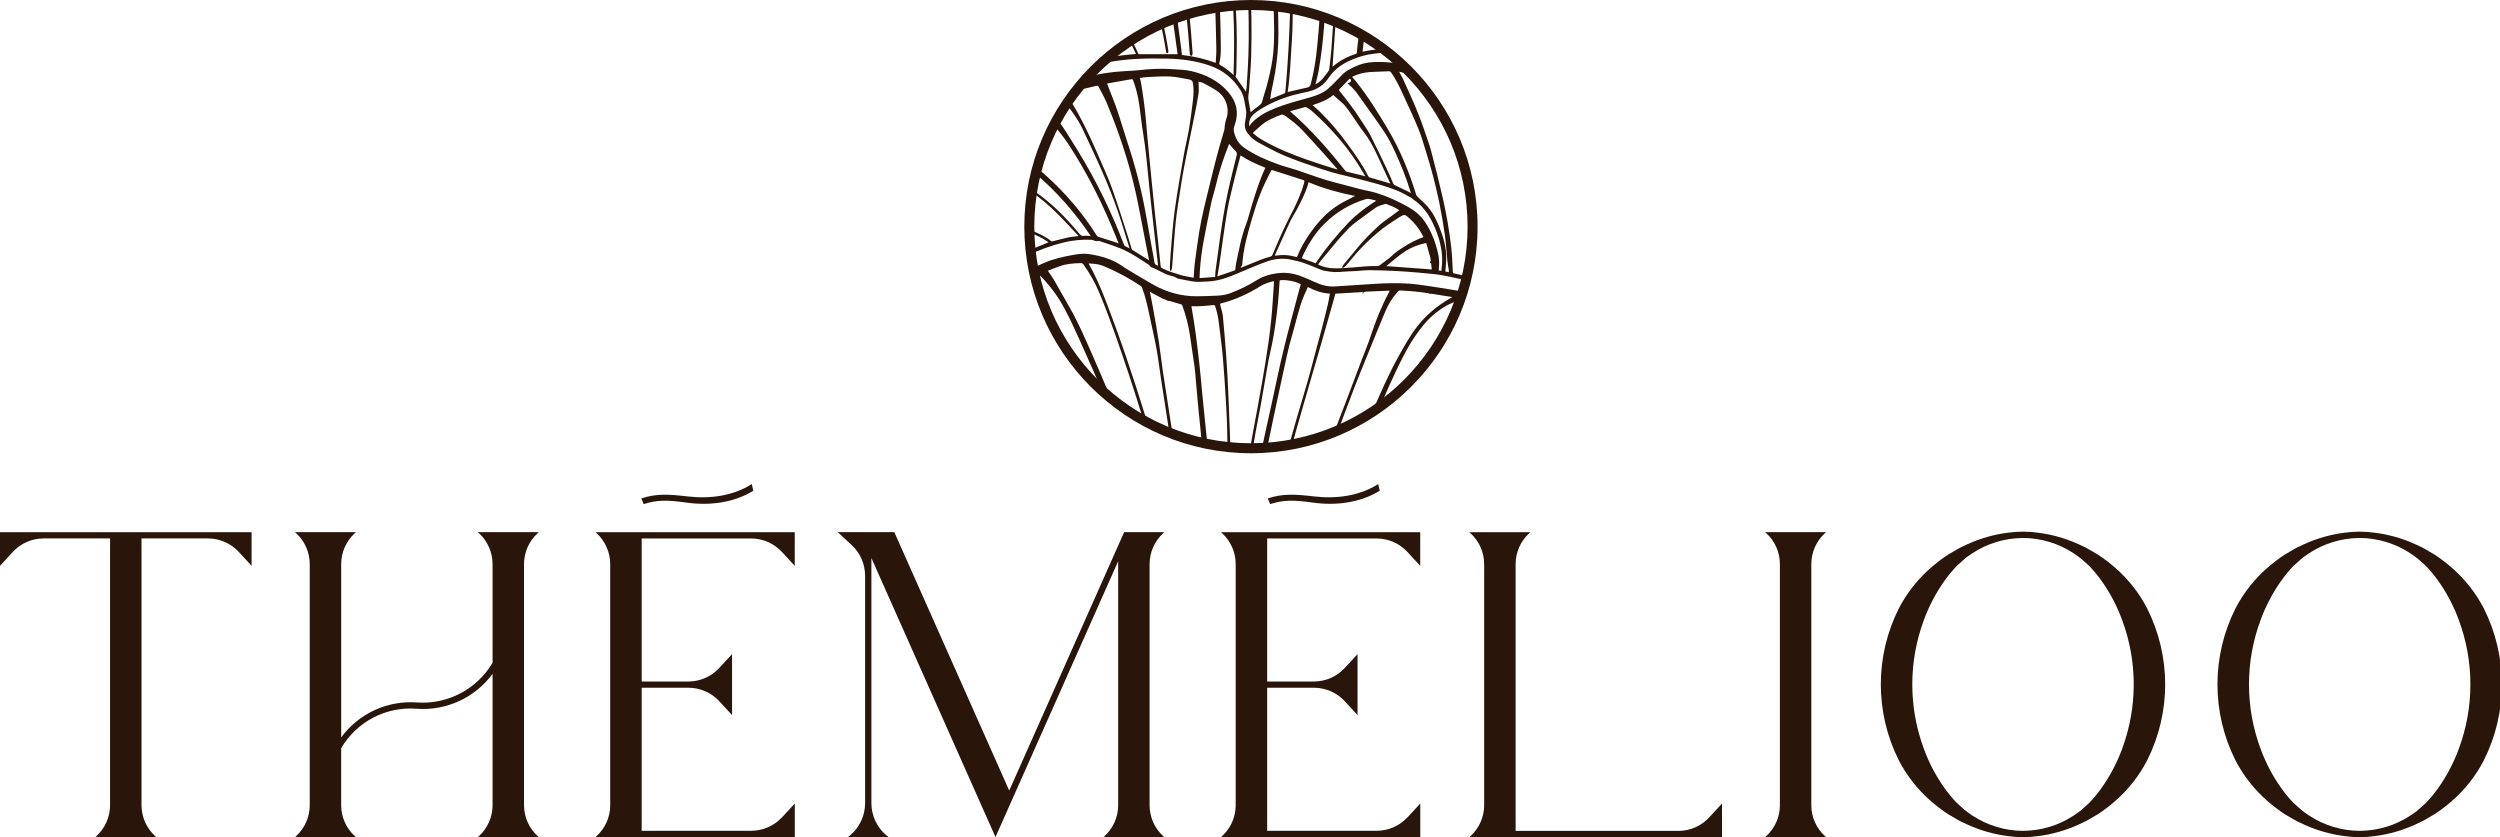 <svg viewBox="0 0 865.85 289.95" xmlns:xlink="http://www.w3.org/1999/xlink" xmlns="http://www.w3.org/2000/svg" data-name="Calque 1" id="Calque_1">
  <defs>
    <style>
      .cls-1 {
        fill: none;
      }

      .cls-2 {
        fill: #2a150b;
      }

      .cls-3 {
        clip-path: url(#clippath);
      }
    </style>
    <clipPath id="clippath">
      <circle r="76.76" cy="78.49" cx="433.25" class="cls-1"></circle>
    </clipPath>
  </defs>
  <g class="cls-3">
    <g>
      <path d="M367.86,34.34c.03-.11.05-.24.1-.33,1.28-2.15,2.57-4.3,3.85-6.45-.09.38.17.23.32.19,1.03-.27,2.05-.54,3.08-.82,4.67-1.25,9.41-2.04,14.25-2.29,1.65-.09,3.3-.14,4.94-.33,3.79-.44,7.59-.64,11.41-.37,2.28.16,4.58.18,6.83.7,5.02,1.18,9.46,3.37,12.84,7.36,2.73,3.22,3.64,6.87,2.26,10.98-.24.71-.55,1.51-.44,2.2.41,2.45,1.51,4.54,3.64,6.01,3.72,2.58,7.84,4.34,12.07,5.84,2.14.76,4.37,1.28,6.52,2.01,4.48,1.52,8.91,3.22,13.52,4.34,2.68.66,5.34,1.44,8.01,2.12,1.89.48,3.84.77,5.7,1.35,3.9,1.21,7.6,2.93,11.16,4.95,2.23,1.27,4.1,2.88,5.55,4.99,1.6,2.33,2.78,4.86,3.64,7.53.85,2.65,1.57,5.34,1.25,8.18-.04.38-.05.76-.08,1.16.34.05.63.09.95.13.02-.37.03-.68.07-1,.3-2.34.21-4.68-.21-7-.57-3.16-1.67-6.14-3.09-9.01-1.35-2.71-3.13-5.08-5.5-6.98-.12-.09-.26-.16-.38-.24-.26-.19-.53-.37-.78-.58-.14-.11-.23-.3-.39-.38-1.64-.86-3.23-1.84-4.94-2.53-4.35-1.77-8.9-2.91-13.44-4.07-4.19-1.08-8.43-1.95-12.55-3.34-5.43-1.84-10.9-3.55-16.06-6.08-2.09-1.02-4.13-2.13-6.18-3.24-1.33-.72-2.45-1.72-3.43-2.88-1.01-1.18-1.39-2.5-1.16-4.04.21-1.41.62-2.81.35-4.26-.15-.81-.28-1.63-.42-2.44-.25-1.47-.57-2.92-1.34-4.21-2.54-4.24-6.16-7.19-10.83-8.8-4.7-1.62-9.57-2.28-14.51-2.4-3.67-.09-7.36-.08-11.03.11-2.97.15-5.95.52-8.88,1-3.32.55-6.6,1.35-9.9,2.04.59-.8,1.18-1.59,1.78-2.39-.03.09-.06.18-.1.3,1.37-.31,2.72-.61,4.16-.94-.68-.65-1.31-1.25-1.93-1.84-.16.12-.26.2-.37.28.32-.39.63-.78.95-1.17.1.13.18.28.29.39.57.57,1.18,1.11,1.72,1.71.31.35.61.4,1.05.33,2.23-.35,4.46-.69,6.69-.98,1.5-.19,3.01-.3,4.57-.45-.29-.61-.57-1.2-.85-1.79-1.25-2.64-2.6-5.22-4.41-7.53-.12-.15-.33-.23-.49-.34.28-.24.56-.48.84-.72.09.17.17.36.28.52,2.32,3,3.92,6.39,5.51,9.93h13.51c0-.08,0-.22-.03-.35-.57-4.09-1.11-8.18-1.71-12.26-.39-2.67-.87-5.32-1.31-7.98-.04-.23-.11-.36-.36-.2.6-.3,1.19-.59,1.79-.89-.01.16-.06.33-.03.48,1.29,6.28,2.04,12.63,2.88,18.98.11.83.19,1.66.29,2.49,4.03.44,7.92,1.32,11.69,2.74.08-1.62.25-3.22.22-4.81-.09-5.02-.24-10.04-.4-15.06-.05-1.39-.24-2.78-.36-4.17-.14-1.61-.27-3.22-.43-4.83,0-.08-.15-.14-.23-.22.55-.12,1.11-.24,1.66-.36-.02.12-.08.24-.06.35.04.23.15.45.17.68.3,2.98.73,5.96.87,8.95.22,4.63.28,9.27.33,13.91.02,1.95-.04,3.91-.56,5.82-.03.12.12.37.26.44,1.4.74,2.65,1.68,3.82,2.73.27.24.54.48.88.77.38-11.49.37-22.87-1.25-34.27-.41.07-.83.14-1.26.21.25-.07.49-.17.74-.2.68-.08,1.37-.13,2.05-.19-.19.05-.38.1-.6.16,0,.14.01.27.03.4.36,3.54.8,7.07,1.05,10.62.53,7.44.39,14.9.2,22.36-.01.52-.17,1.04-.25,1.51,1.19,1.71,2.4,3.45,3.61,5.18.19-1.01.26-1.96.31-2.92.19-3.27.44-6.53.53-9.8.22-7.62.15-15.25-.3-22.86-.09-1.46-.25-2.92-.41-4.38-.02-.16-.22-.44-.33-.44-.87.02-1.74.1-2.61.16.17-.06.34-.16.51-.16,2.64-.01,5.28,0,7.92,0,.19,0,.38.1.58.15-.74-.05-1.48-.13-2.21-.15-.99-.03-1.98,0-2.99,0,.11.88.27,1.69.31,2.52.22,4.02.5,8.05.57,12.08.08,4.59.06,9.18-.09,13.76-.12,3.86-.5,7.7-.74,11.56-.07,1.17-.42,2.32-.17,3.51.29,1.37.49,2.76.71,4.09.91-.72,1.84-1.5,2.82-2.21.57-.41,1.04-.77,1.22-1.56.39-1.7,1.01-3.35,1.47-5.04.86-3.14,1.6-6.3,2.08-9.53.51-3.4.56-6.82.57-10.24,0-3.32-.14-6.64-.28-9.96-.07-1.72-.26-3.43-.37-5.14-.05-.87-.05-1.75-.03-2.62,0-.25.13-.5.21-.79-.21-.02-.36-.02-.51-.05-.49-.09-.98-.18-1.46-.27.8.09,1.6.18,2.39.28.18.02.34.11.51.16-.36-.07-.19.11-.13.26.15.44.36.89.41,1.34.2,1.86.42,3.72.49,5.59.14,4.11.23,8.22.25,12.34.02,4.58-.41,9.13-1.13,13.64-.37,2.29-.92,4.56-1.36,6.84-.15.78-.22,1.57-.33,2.42,1.73-.69,3.34-1.33,4.94-2,.14-.06.27-.33.28-.51.28-3.29.57-6.58.78-9.88.26-4.05.5-8.11.65-12.17.2-5.48.42-10.95.18-16.44-.01-.31-.03-.59-.33-.77.48.14.96.28,1.44.42-.36-.07-.28.18-.27.37.07,1.06.21,2.12.21,3.18-.02,3.69-.07,7.39-.14,11.08-.04,1.94-.11,3.88-.22,5.81-.2,3.55-.42,7.1-.67,10.65-.13,1.83-.31,3.66-.5,5.49-.08.78-.22,1.55-.33,2.31,2.26-.52,4.47-1.06,6.69-1.53.75-.16,1.11-.46,1.32-1.26,1.12-4.28,1.81-8.63,2.22-13.03.15-1.54.3-3.08.43-4.63.17-2.03.33-4.06.48-6.09.11-1.48.18-2.96.28-4.44.1-1.46.22-2.92.31-4.38.01-.18-.15-.36-.23-.54.61.25,1.22.49,1.83.74-.07.17-.19.33-.19.5-.03,1.48,0,2.97-.06,4.45-.11,2.34-.24,4.68-.43,7.01-.22,2.73-.46,5.47-.79,8.19-.32,2.64-.73,5.27-1.18,7.89-.26,1.5-.69,2.97-1.05,4.43.79-.29,2-1.28,2.82-2.32.56-.72,1.11-1.44,1.64-2.18.15-.21.29-.47.32-.72.27-2.4.56-4.79.75-7.19.23-2.82.38-5.65.56-8.48.2-3.25.39-6.5.57-9.75,0-.17-.11-.35-.18-.53.56.29,1.12.59,1.68.88-.17-.08-.35-.17-.54-.26-.57,8.2-1.14,16.35-1.71,24.46.46-.36.97-.78,1.51-1.17,1.97-1.42,4.13-2.48,6.44-3.22.3-.1.5-.22.5-.58,0-.44.06-.87.1-1.31.23-2.52.6-5.01,1.26-7.46.46-1.7.78-3.44,1.16-5.17.4.28.8.56,1.19.84-.07.16-.18.31-.2.47-.21,1.36-.44,2.73-.61,4.1-.33,2.77-.63,5.54-.94,8.32,3.16-.67,6.25-1.15,9.43-.91.23-1.12.39-2.22.7-3.29.27-.93.1-1.63-.7-2.16.21.16.44.3.62.48.61.6,1.21,1.2,1.81,1.81.12.13.2.3.3.45-.29-.29-.58-.59-.9-.91-.3,1.27-.59,2.48-.88,3.69,1.01.21,2.06.42,2.99.6.04-.26.06-.53.13-.79.08-.3.21-.58.32-.87.26.3.53.6.79.9-.26.3-.53.6-.79.9.57.19,1.19.41,1.81.6.06.02.16-.06.23-.09.72.89,1.44,1.78,2.16,2.68-.43-.25-.83-.56-1.28-.74-.78-.32-1.58-.6-2.38-.85-2.79-.89-5.64-1.33-8.58-1.02-1.32.14-2.65.28-3.96.54-1.28.26-2.55.63-3.78,1.06-3.92,1.39-7.42,3.39-9.8,6.96-1.71,2.57-4.13,4.11-7.12,4.79-1.77.41-3.57.74-5.31,1.24-4.39,1.27-8.58,3.03-12.37,5.64-.55.38-1.06.83-1.53,1.31-1,1.02-1.32,2.28-1.18,3.77.16-.18.26-.29.34-.41.67-1.02,1.59-1.77,2.55-2.5,2.63-2.01,5.66-3.21,8.73-4.28,3.2-1.11,6.49-1.92,9.74-2.87,2.12-.62,4.16-1.41,5.88-2.84.95-.8,1.82-1.71,2.7-2.59.87-.87,1.69-1.79,2.58-2.64,1.19-1.13,2.66-1.81,4.13-2.51,2.01-.96,4.13-1.46,6.33-1.56,4.15-.2,8.25.25,12.28,1.27,1.27.32,2.51.77,3.77,1.15.13.04.37.3.35-.12,1.09,1.63,2.17,3.26,3.26,4.89-.13-.1-.26-.22-.4-.3-2.11-1.1-4.24-2.17-6.56-2.74-1.2-.3-2.43-.52-3.75-.8.52.98,1.01,1.8,1.41,2.67,2.58,5.64,5.2,11.26,7.16,17.16.83,2.5,1.81,4.97,2.49,7.52,1.42,5.34,2.75,10.71,3.99,16.09,1.33,5.75,2.32,11.57,3,17.43.33,2.81.39,5.65.54,8.48.02.34.15.43.43.49,1.56.34,3.13.69,4.69,1.03.75.16,1.5.31,2.15.45,0-1.17.01-2.28,0-3.39-.07-5.59-.61-11.15-1.27-16.69-.54-4.55-1.14-9.1-1.76-13.65-.54-3.94-1.06-7.91-2.23-11.72-1.07-3.47-2.44-6.86-3.68-10.28-.06-.17-.1-.35-.15-.53.17.34.36.67.52,1.02,2.77,6.19,4.89,12.6,6.45,19.2.03.13.06.26.09.39-.14-.38-.29-.76-.48-1.27.43,3.11.85,6.09,1.24,9.07.39,2.99.78,5.98,1.11,8.98.33,2.97.6,5.95.9,9.01,0-.42,0-.75,0-1.09,0-.86,0-1.72,0-2.58.03.23.08.46.08.69.1,4.8-.05,9.59-.57,14.36-.03.3-.11.59-.17.88.14-.86.14-.89-.49-1.01-4.61-.9-9.13-2.22-13.82-2.68-1.73-.17-3.45-.35-5.18-.49-2.47-.2-4.94-.41-7.41-.53-3.05-.15-6.1-.26-9.15-.29-1.61-.01-3.23.2-4.84.3-.96.06-1.92.07-2.88.13-2.07.14-4.13.4-6.2.07-1.04-.17-2.13-.28-3.1-.67-2.75-1.11-5.43-2.38-8.35-3.02-1.2-.26-2.39-.61-3.61-.72-2.26-.21-4.5.11-6.62.87-2.72.97-5.39,2.1-8.06,3.23-4.04,1.7-8.01,3.58-12.51,3.72-1.45.05-2.91.23-4.34.09-1.8-.18-3.58-.62-5.36-.96-.39-.08-.85-.13-1.14-.37-.64-.52-1.42-.57-2.15-.8-.58-.18-1.17-.33-1.72-.59-1.25-.59-2.46-1.27-3.7-1.86-.68-.32-1.51-.37-1.86-1.19-3.26-2.08-6.42-4.34-10.03-5.79-2.39-.96-4.85-1.73-7.29-2.56-.21-.07-.47.06-.71.05-.29,0-.58-.04-.85-.11-.35-.09-.68-.31-1.03-.33-3.37-.19-6.68.15-9.97.97-4.15,1.04-8.14,2.48-11.99,4.36-.75.37-1.07.76-.9,1.61.13.69.09,1.41.13,2.11-.06-.21-.16-.41-.16-.62-.04-2.64-.09-5.29-.1-7.93,0-1.14.11-2.28.17-3.42,0,2.36,0,4.73,0,7,2.56-1.04,5.18-2.12,7.83-3.2-.14-.11-.29-.23-.45-.35-2.16-1.57-4.7-2.4-7.04-3.62-.07-.03-.23.12-.35.19.04-.59.08-1.18.13-1.77-.1.44.08.66.5.82.75.29,1.48.65,2.22.98,2.08.93,4.18,1.82,5.92,3.33.1.08.31.09.45.05.66-.15,1.31-.32,1.96-.49,1.99-.5,3.97-1.06,6.03-1.2.32-.02.64-.09,1.07-.15-5.26-5.57-10.22-11.27-16.62-15.41-.11.27-.21.52-.32.78.13-.65.25-1.31.38-1.96.03-.14.09-.28.14-.42-.16.48-.05.83.44,1.06.33.16.62.41.92.62,5.83,4.01,10.71,9.02,15.22,14.43.51.61.96,1.05,1.84.84.43-.1.9,0,1.36.02.24,0,.49.02.83.04-5.51-8.27-11.97-15.54-19.51-21.93-.1.3-.18.52-.25.74.25-1.03.5-2.06.76-3.09-.11.3.07.46.28.63.94.77,1.89,1.52,2.8,2.33,6.99,6.23,13.05,13.25,18.03,21.2.1.17.3.32.48.38,1.98.65,3.97,1.27,5.96,1.91.34.11.68.25,1.03.38.01-.1.03-.14.02-.16-.21-.53-.43-1.06-.64-1.59-4.56-11.43-10-22.4-16.74-32.7-1.71-2.61-3.8-4.98-5.72-7.46-.07-.09-.22-.11-.34-.16.4-.83.8-1.67,1.2-2.5.2.3.4.62.62.91,2.82,3.8,5.26,7.83,7.73,11.85,6.32,10.28,11.54,21.1,15.85,32.36.06.14.16.31.29.38.49.26.99.49,1.57.77-.08-.29-.13-.52-.2-.74-.49-1.58-1.02-3.14-1.48-4.73-1.35-4.65-2.94-9.22-4.7-13.73-2.5-6.43-5.42-12.67-8.35-18.91-.99-2.1-1.92-4.26-3.14-6.22-1.58-2.52-3.42-4.88-5.17-7.3-.04-.06-.21-.03-.32-.05ZM394.77,27.03c.12.43.25.79.32,1.16.78,4.47,1.42,8.96,1.79,13.48.31,3.82.69,7.62,1.05,11.44.31,3.31.63,6.61.96,9.92.38,3.81.76,7.62,1.17,11.42.31,2.93.66,5.86.98,8.8.32,2.95.62,5.9.93,8.86.03.28.07.52.39.7,2.05,1.14,4.31,1.72,6.51,2.44.85.28,1.74.41,2.62.59.62.13,1.25.23,1.9.36.02-.21.04-.35.05-.48.11-1.43.15-2.87.33-4.29.48-3.68.95-7.36,1.55-11.02.88-5.43,2.25-10.75,3.55-16.1,1.47-6.04,2.97-12.08,4.79-18.03.2-.64.44-1.3.47-1.96.06-1.11.26-2.17.62-3.21.48-1.42.58-2.87.26-4.34-.48-2.23-1.69-4.02-3.55-5.29-1.46-.99-3.03-1.81-4.59-2.65-.52-.28-1.13-.37-1.75-.56,0,.18,0,.28,0,.38,0,1.26.16,2.55-.02,3.78-.39,2.62-.93,5.21-1.44,7.8-1.61,8.19-3.49,16.32-4.73,24.58-.59,3.95-1.29,7.89-1.7,11.86-.54,5.2-.84,10.42-1.26,15.63-.03.43-.14.87-.24,1.29-.03.12-.18.21-.27.31-.07-.12-.19-.23-.21-.36-.05-.35-.09-.71-.07-1.06.07-1.47.11-2.93.24-4.39.43-4.99.72-10,1.4-14.96.88-6.46,2.05-12.89,3.16-19.32.54-3.12,1.33-6.2,1.86-9.33.52-3.07.89-6.17,1.27-9.27.26-2.14.4-4.3.05-6.46q-.16-.99-1.17-1.19c-.23-.05-.46-.11-.69-.15-1.99-.32-3.98-.82-5.98-.91-2.57-.12-5.15.07-7.73.17-.92.04-1.83.21-2.8.33ZM369.16,32.29c.11.18.16.28.22.38,1.35,2.23,2.79,4.42,4.05,6.71,2.77,5.06,5.15,10.31,7.43,15.61,1.48,3.45,3.08,6.86,4.34,10.4,1.99,5.61,3.75,11.29,5.58,16.95.42,1.3.77,2.62,1.17,3.92.04.14.18.27.31.35,1.73,1.08,3.46,2.16,5.19,3.23.15.09.3.17.51.29-.03-.18-.04-.26-.06-.34-.56-2.86-1.12-5.72-1.68-8.57-.99-5.04-1.88-10.1-3.01-15.11-2.38-10.49-5.82-20.65-9.95-30.57-.79-1.89-1.85-3.66-2.78-5.49-.18-.34-.42-.4-.79-.31-1.72.42-3.45.81-5.17,1.22-1.77.42-3.53.86-5.36,1.31ZM468.28,26.59c.48.57.86,1.01,1.23,1.47,4.19,5.2,7.71,10.86,11.11,16.59,4.24,7.15,7.41,14.78,9.83,22.73.09.28.29.56.5.77,1.08,1.06,2.26,2.04,3.27,3.16,1.96,2.19,3.26,4.78,4.34,7.49,1.34,3.37,2.34,6.83,2.33,10.5,0,1.56-.2,3.11-.31,4.73.31.06.75.15,1.24.25-.02-.34-.02-.64-.07-.93-.15-.96-.36-1.92-.46-2.89-.3-2.98-.44-5.99-.86-8.95-.53-3.8-1.18-7.59-1.95-11.35-1.21-5.88-2.72-11.68-4.53-17.4-.86-2.71-1.61-5.47-2.68-8.09-1.7-4.13-3.61-8.17-5.47-12.23-1.16-2.53-2.38-5.03-3.99-7.32-.22-.31-.46-.45-.83-.44-1.95.08-3.91.12-5.86.23-1.67.1-3.32.32-4.91.88-.63.22-1.23.52-1.93.82ZM493,82.11c-.14-.28-.24-.49-.35-.7-1.16-2.16-2.61-4.08-4.44-5.73-1.69-1.52-1.78-1.58-3.73-.34-2.58,1.65-5.15,3.34-7.49,5.34-2.6,2.21-5.06,4.56-7.3,7.13-1.21,1.38-2.36,2.82-3.56,4.21-.24.28-.55.49-.85.7-.09.06-.29.07-.35,0-.07-.06-.09-.26-.04-.36.18-.32.36-.65.6-.93,1.49-1.81,3.04-3.57,4.5-5.41,2.23-2.79,4.77-5.28,7.38-7.7,1.45-1.35,3.14-2.44,4.73-3.63.83-.62,1.66-1.23,2.52-1.87-1.42-1.03-2.98-1.58-4.51-2.18-.07-.03-.17-.04-.25-.02-1.22.38-2.49.62-3.55,1.4-2.11,1.55-4.22,3.09-6.33,4.63-1.3.95-2.51,1.99-3.58,3.19-1.02,1.14-2.11,2.24-3.1,3.41-1.98,2.34-3.93,4.71-5.88,7.08-.33.4-.61.84-.91,1.27,1.86.96,3.83,1.32,5.84,1.34,2,.02,4-.17,6-.3,2.91-.2,5.8-.6,8.73-.49.24,0,.54-.09.73-.24,1.49-1.18,3.11-2.2,4.5-3.54,1.1-1.05,2.4-1.9,3.68-2.74,2.19-1.43,4.52-2.6,7.04-3.54ZM429.72,92.71c.1-.02.15-.02.2-.03,2.25-.91,4.48-1.85,6.74-2.73,1.03-.4,2.1-.73,3.17-1.02.47-.13.74-.32.93-.78,1.9-4.52,3.83-9.04,6.11-13.39,1.89-3.6,3.62-7.27,4.73-11.2.28-.99.3-1.03-.67-1.35-3.41-1.11-6.84-2.18-10.25-3.28-.31-.1-.39.05-.49.26-.67,1.36-1.37,2.71-2.02,4.08-2.49,5.28-4.15,10.85-5.69,16.46-.97,3.55-1.84,7.12-2.15,10.8-.06.68,0,1.4-.56,1.93-.04.03-.02.13-.03.25ZM421.62,95.7s.04.02.1,0c1.97-.68,3.95-1.35,5.92-2.05.1-.04.19-.24.21-.37.09-.63.09-1.28.23-1.9.99-4.59,1.76-9.23,3.47-13.65.81-2.1,1.29-4.33,1.96-6.48,1.35-4.33,2.64-8.68,4.58-12.8.05-.1.08-.22.14-.36-2.98-1.17-5.86-2.5-8.57-4.26-.08.27-.15.49-.2.72-.64,2.46-1.32,4.91-1.91,7.38-.88,3.7-1.88,7.4-2.51,11.14-1.05,6.25-1.85,12.54-2.77,18.81-.18,1.26-.42,2.52-.63,3.82ZM383.42,28.93c.09.23.14.37.19.51,1.11,2.89,2.31,5.76,3.31,8.69,1.26,3.66,2.31,7.4,3.53,11.07,2.71,8.18,4.89,16.5,6.41,24.99.7,3.93,1.4,7.86,2.1,11.78.27,1.49.58,2.97.8,4.47.15,1.02.24,1.23,1.31,1.59,0-.18,0-.34-.03-.5-.48-4.14-.97-8.27-1.43-12.41-.57-5.14-1.15-10.29-1.67-15.44-.59-5.84-1.05-11.68-2.02-17.48-.54-3.26-.87-6.55-1.33-9.82-.4-2.9-1.09-5.73-2.11-8.47-.15-.39-.29-.57-.75-.45-.67.16-1.36.23-2.04.35-2.07.37-4.14.74-6.29,1.13ZM453.21,63.11c-.13.45-.23.82-.34,1.19-.85,2.79-2.23,5.35-3.54,7.92-.76,1.48-1.73,2.86-2.44,4.37-1.81,3.86-3.52,7.77-5.27,11.66-.04.08-.05.17-.08.3.77-.07,1.48-.16,2.2-.21,1.7-.11,3.36.17,4.99.62.35.1.51.03.64-.31,1.36-3.46,3.34-6.57,5.57-9.53,2.69-3.58,5.87-6.64,9.8-8.85,1.12-.63,2.26-1.2,3.4-1.79.39-.21.79-.41,1.18-.62-5.52-1.07-10.88-2.56-16.11-4.75ZM454.58,36.4c.88.79,1.78,1.53,2.6,2.35,3.47,3.44,6.64,7.13,9.5,11.09,2.61,3.62,5.26,7.22,7.23,11.27.09.18.33.32.54.38,1.78.53,3.56,1.03,5.34,1.55.56.16,1.11.35,1.68.53,0-.09.01-.13,0-.15-1.5-3.24-3.01-6.48-4.51-9.72-1.31-2.82-2.75-5.54-4.69-8-1.22-1.54-2.26-3.23-3.39-4.85-1.38-1.97-2.6-4.06-4.5-5.63-.88-.73-1.71-1.52-2.6-2.31-2,1.66-4.55,2.68-7.2,3.49ZM425.72,49.84c-.06.13-.14.29-.21.46-1.85,4.64-3.38,9.38-4.5,14.25-.43,1.87-1.08,3.69-1.48,5.56-.89,4.18-1.71,8.38-2.52,12.57-.37,1.95-.69,3.91-.95,5.88-.22,1.65-.34,3.32-.48,4.98-.07.88-.09,1.77-.14,2.77,1.87-.13,3.67-.26,5.41-.39.05-.83.05-1.52.14-2.2.36-2.74.76-5.48,1.13-8.22.88-6.58,1.85-13.15,3.28-19.64.89-4.03,1.91-8.03,2.9-12.04.17-.68.08-1.11-.46-1.6-.78-.7-1.41-1.57-2.12-2.37ZM463.25,58.71c-.08-.14-.11-.19-.15-.24-1.35-1.55-2.69-3.11-4.07-4.64-2.59-2.88-5.18-5.76-7.82-8.6-1.86-1.99-4.03-3.63-6.24-5.21-.31-.22-.84-.42-1.15-.31-2.37.88-4.73,1.82-6.72,3.44-1.09.89-2.1,1.88-3.22,2.9.7.56,1.27,1.08,1.9,1.53.62.44,1.28.81,1.94,1.19,4.84,2.75,9.98,4.81,15.22,6.64,2.84.99,5.72,1.88,8.59,2.81.54.17,1.09.31,1.72.49ZM467.54,27.23c-.1.07-.22.14-.31.23-1.13,1.16-2.26,2.32-3.38,3.49-.07.07-.07.28-.02.38.11.21.27.39.42.57,2.49,3.13,4.95,6.28,7.07,9.67,1.11,1.77,2.38,3.46,3.32,5.31,2.12,4.14,4.09,8.35,6.09,12.55.65,1.37,1.2,2.78,1.82,4.17.09.2.27.4.46.5,1.59.78,3.18,1.53,4.78,2.3.27.13.52.29.86.48-.08-.26-.12-.42-.17-.57-1.42-4.7-3.28-9.24-5.31-13.7-1.03-2.26-2.16-4.52-3.52-6.59-2.36-3.59-4.92-7.05-7.41-10.56-1.65-2.32-3.16-4.75-5.48-6.5,1.21-.52,1.55-1.17.78-1.72ZM446.8,38.52c.24.22.37.35.5.47,6.9,6.05,12.9,12.93,18.58,20.1.15.19.41.35.64.41,1.54.39,3.08.74,4.62,1.11.53.13,1.06.27,1.72.45-.3-.51-.53-.89-.75-1.28-4.69-8.13-10.77-15.11-17.75-21.33-.55-.49-1.2-.86-1.82-1.26-.13-.08-.33-.14-.47-.11-1.72.46-3.44.94-5.28,1.44ZM450.84,89.42c1.63.6,3.23,1.18,4.84,1.76.11-.18.24-.38.37-.57,3.28-4.85,7.01-9.33,11.04-13.56,2.35-2.47,5.08-4.53,7.9-6.46.53-.37,1.09-.69,1.67-1.06-.11-.04-.17-.06-.23-.08-.72-.18-1.43-.39-2.16-.53-.38-.07-.81-.08-1.18.03-5.41,1.62-10.16,4.42-14.19,8.35-3.55,3.45-6.06,7.64-8.06,12.11ZM480.16,92.16c5.22.39,10.45.77,15.74,1.16-.08-.68-.15-1.34-.24-2-.01-.08-.12-.19-.19-.2-.37-.05-.2-.22-.13-.42.09-.24.17-.5.16-.74-.01-.32-.09-.63-.18-.94-.44-1.62-.9-3.23-1.33-4.78-.18-.04-.21-.06-.24-.05-2.47.53-4.81,1.41-6.95,2.77-2.33,1.48-4.37,3.32-6.5,5.06-.06.05-.1.12-.13.15Z" class="cls-2"></path>
      <path d="M405.56,174.79c-.95-.48-1.9-.95-2.85-1.43.41.19.83.38,1.31.6-.05-.22-.08-.35-.11-.48-5.09-19.64-11.09-39-17.84-58.12-1.66-4.69-3.4-9.34-5.32-13.93-1.47-3.51-3.33-6.77-5.52-9.86-.23-.32-.49-.45-.89-.44-2.45.04-4.89.22-7.23,1.04-1.41.49-2.79,1.05-4.21,1.59.77,1.14,1.52,2.14,2.15,3.22,1.89,3.25,3.73,6.53,5.58,9.8,2.89,5.09,5.2,10.47,7.56,15.82,4.31,9.79,8.48,19.64,11.97,29.76,1.96,5.7,4.18,11.31,6.28,16.96.08.22.22.41.33.62-1.09-.73-2.19-1.46-3.28-2.19-.03-.02-.02-.09-.02-.14-.02-.16-.03-.32-.08-.46-.63-1.72-1.3-3.44-1.91-5.17-4.04-11.47-8.03-22.96-13.04-34.06-3.17-7.03-6.12-14.16-9.73-21-2.18-4.13-4.94-7.78-8.14-11.15-.33-.35-.57-.41-1-.12-1.07.7-2.17,1.36-3.29,1.98-.42.23-.52.48-.35.88-.06-.18-.16-.36-.17-.55-.12-1.32-.22-2.64-.32-3.96,0-.08-.04-.16-.07-.24.09.11.17.22.18.23,2.17-1.06,4.25-2.18,6.42-3.09,3.04-1.28,6.26-1.98,9.5-2.57,1.85-.34,3.73-.62,5.58-.35,4.48.65,8.75,1.94,12.44,4.72.16.12.33.23.51.34,3.07,1.82,6.13,3.68,9.23,5.45,4.76,2.72,9.89,4.16,15.39,4.12,2.38-.02,4.75-.09,7.13-.22,1.48-.08,2.94-.29,4.35-.83,3.18-1.21,6.22-2.68,9.1-4.48,2.56-1.6,5.41-2.33,8.38-2.55,3.24-.25,6.26.71,9.19,2.01,1.39.61,2.76,1.26,4.17,1.8,1.6.61,3.28.96,5,.88,3.5-.18,6.99-.46,10.49-.67,3.21-.19,6.43-.44,9.64-.46,2.91-.02,5.85.06,8.73.43,5.06.64,10.1,1.53,15.14,2.32,1.41.22,2.81.45,4.2.68.1-.27.17-.46.23-.65-.15,1.09-.3,2.17-.45,3.26-.02.16-.08.32-.12.48.06-.3-.05-.45-.37-.51-.65-.11-1.28-.28-1.93-.41-.13-.03-.27-.03-.39,0-.52.12-1.04.26-1.57.39-3.19.75-5.93,2.4-8.44,4.42-2.93,2.36-5.21,5.32-7.3,8.41-2.52,3.72-4.45,7.77-6.4,11.81-3.24,6.73-6.02,13.66-8.9,20.54-2.83,6.78-5.56,13.6-8.33,20.4-.4.97-.8,1.95-1.23,2.99.25-.09.4-.14.56-.2-1.2.63-2.4,1.26-3.6,1.9.06-.18.1-.36.17-.53.93-2.31,1.83-4.64,2.81-6.94,3.55-8.33,7.11-16.65,10.72-24.95,2.72-6.26,5.45-12.51,8.77-18.49,1.99-3.59,3.98-7.15,6.51-10.41,3.05-3.92,6.79-7.01,11.05-9.51.31-.18.61-.36,1-.59-.18-.05-.26-.09-.34-.1-2.18-.35-4.36-.71-6.54-1.05-.28-.04-.57,0-.85,0-.11-.06-.24-.16-.38-.18-3.29-.59-6.62-.81-9.96-1-.21-.01-.49.12-.63.27-.59.69-1.16,1.4-1.71,2.12-1.47,1.92-2.42,4.13-3.34,6.34-1.77,4.22-3.48,8.46-5.2,12.7-1.61,3.97-3.25,7.92-4.79,11.92-2.51,6.56-4.97,13.15-7.41,19.74-2.49,6.74-4.67,13.58-6.5,20.53-.27,1.01-.56,2-.85,3.04.18-.02.31-.04.43-.06-.62.22-1.23.43-1.85.65.08-.2.17-.4.22-.61,2.43-8.9,5.07-17.72,8.41-26.33,3.38-8.7,6.64-17.45,9.95-26.18,1.04-2.74,2.18-5.45,3.1-8.23,1.7-5.15,3.66-10.18,6.22-14.96.14-.26.24-.54.38-.86-.17,0-.27,0-.37,0-2.46.11-4.92.21-7.38.32-.65.03-1.32,0-1.61.78,0,0-.02,0-.07,0,.06-.21.12-.41.18-.63-3.21.19-6.38.38-9.55.57-.11.42-.19.79-.3,1.17-1.52,5.33-3.03,10.67-4.56,16-2.12,7.34-4.29,14.66-6.38,22-3.48,12.22-7.04,24.42-10,36.78-.22.91-.44,1.82-.66,2.76.42-.03.77-.05,1.12-.07-.75.1-1.5.2-2.25.31-.18.02-.36.05-.54.08.19-.06.38-.17.56-.16.36,0,.43-.15.47-.48.11-.97.19-1.95.41-2.89,2.05-8.87,4.67-17.59,7.06-26.38,2.31-8.5,5.1-16.86,7.27-25.4.87-3.42,1.85-6.8,2.74-10.21.87-3.31,1.71-6.63,2.51-9.95.28-1.15.43-2.34.65-3.58-2.73-.15-5.22-1.01-7.62-2.29-.44.99-.86,1.89-1.25,2.8-1.81,4.23-2.71,8.76-4,13.15-1.53,5.18-2.6,10.49-3.75,15.78-1.82,8.34-3.58,16.69-5.31,25.05-1.35,6.53-2.63,13.07-3.92,19.62-.33,1.66-.57,3.34-.84,4.97,1.29,0,2.52,0,3.75,0-.8.06-1.6.17-2.4.17-1.99,0-3.97-.05-5.96-.09-.17,0-.34-.11-.51-.16.21.03.42.06.66.1.14-1.34.23-2.62.41-3.89,1.04-7.28,2.05-14.56,3.19-21.82.78-4.93,1.78-9.82,2.66-14.73,1.76-9.79,3.56-19.58,4.57-29.49.43-4.24.64-8.51.95-12.76.02-.23,0-.45,0-.74-1.72.4-3.3.88-4.74,1.78-4.21,2.65-8.69,4.68-13.52,5.92-.14.04-.27.09-.41.14.06.32.11.58.17.84.28,1.16.71,2.3.82,3.47.46,4.87.88,9.74,1.21,14.62.32,4.63.56,9.26.75,13.89.3,7.35.59,14.7.78,22.05.17,6.61.22,13.22.3,19.84,0,.47.08.74.62.69.14-.01.28.09.43.14-.81-.09-1.63-.17-2.44-.27-.17-.02-.33-.12-.49-.18.29.04.58.09.94.14,0-.25,0-.43,0-.61-.03-1.45-.05-2.9-.08-4.35-.18-9.02-.35-18.05-.55-27.07-.06-2.71-.2-5.43-.35-8.14-.16-3.04-.37-6.08-.57-9.13-.11-1.73-.24-3.46-.39-5.19-.15-1.87-.3-3.73-.51-5.59-.32-2.85-.72-5.69-1.05-8.54-.22-1.93-.64-3.82-1.24-5.67-.14-.44-.35-.52-.81-.47-1.52.17-3.05.3-4.58.39-.94.05-1.88.01-2.85.01.01.12.02.29.05.45,1.18,6.49,1.95,13.03,2.69,19.57.4,3.55.69,7.11,1.04,10.66.27,2.78.55,5.56.83,8.34.36,3.52.7,7.04,1.09,10.55.35,3.21.73,6.42,1.14,9.63.54,4.21,1.13,8.41,1.71,12.61.09.68.26,1.34.39,2.02-.81-.15-1.62-.3-2.42-.46-.09-.02-.16-.1-.25-.15.14.02.28.04.45.07-.01-.23-.01-.4-.03-.56-.39-3.02-.79-6.04-1.18-9.07-.45-3.49-.93-6.97-1.35-10.47-.28-2.31-.46-4.62-.69-6.94-.15-1.57-.31-3.15-.46-4.72-.18-1.81-.37-3.62-.55-5.43-.15-1.58-.3-3.15-.44-4.73-.16-1.81-.31-3.62-.48-5.43-.15-1.68-.25-3.36-.48-5.03-.52-3.77-1.08-7.54-1.66-11.31-.52-3.37-1.41-6.66-2.57-9.87-.06-.16-.23-.34-.39-.39-1.35-.42-2.71-.81-4.07-1.19-.14-.04-.31,0-.5,0-.28-.14-.61-.32-.96-.47-.31-.13-.65-.19-.95-.35-1.3-.68-2.59-1.38-3.88-2.07-.15-.08-.3-.16-.48-.26.38,1.97.78,3.85,1.11,5.74.69,3.87,1.39,7.73,2,11.61.51,3.28.85,6.59,1.34,9.87.93,6.22,1.95,12.42,2.87,18.64,1.45,9.77,3.21,19.49,5.4,29.12.08.37.23.73.35,1.09-.5-.19-1-.38-1.5-.56.41-.18.09-.46.05-.65-1.15-5.85-2.4-11.68-3.48-17.55-.88-4.81-1.56-9.65-2.32-14.48-.66-4.21-1.32-8.43-1.96-12.64-.53-3.47-.93-6.95-1.56-10.4-.71-3.86-1.6-7.69-2.42-11.53-.69-3.26-1.38-6.53-2.58-9.66-.08-.22-.23-.46-.42-.59-3.84-2.6-7.9-4.78-12.15-6.61-1.18-.51-2.39-.92-3.67-1.07-.74-.08-1.48-.11-2.3-.17,2.28,4.03,4.08,8.13,5.71,12.31,5.21,13.42,9.79,27.07,14.03,40.82,3.04,9.85,5.64,19.84,8.45,29.76.07.23.2.44.31.66ZM430.38,180.81c.47.02.86.03,1.24.06.31.03.41-.11.44-.4.13-1,.24-2.01.44-3,1.38-6.82,2.75-13.64,4.17-20.44,1.12-5.34,2.32-10.66,3.49-15.99,1.48-6.74,2.86-13.51,4.47-20.23,1.47-6.14,3.18-12.23,4.78-18.34.35-1.35.72-2.7,1.09-4.04-1.69-1-5.48-1.7-7.29-1.33-.03.3-.05.62-.08.93-.18,2.37-.29,4.75-.54,7.11-.49,4.65-1.07,9.28-2,13.86-.42,2.06-.94,4.11-1.32,6.18-.9,5.03-1.73,10.07-2.62,15.1-.75,4.18-1.65,8.34-2.31,12.53-1.21,7.68-2.3,15.37-3.42,23.06-.23,1.6-.36,3.21-.54,4.91Z" class="cls-2"></path>
      <path d="M381.72,157.27c-.03-.14-.03-.3-.09-.43-5-11.59-10.09-23.14-15.75-34.43-1.19-2.36-2.37-4.74-3.76-6.99-1.27-2.04-2.82-3.91-4.25-5.85-.04-.05-.09-.08-.23-.21.04.25.07.38.09.52-.09-.24-.2-.48-.25-.73-.27-1.35-.51-2.69-.77-4.04.03.02.07.04.08.06.16,1.21,1.01,2.03,1.69,2.92,3.89,5.09,6.84,10.73,9.64,16.46,5.51,11.28,10.53,22.78,15.49,34.3.15.36.42.68.67.99.22.27.48.51.73.76-.69-.65-1.39-1.29-2.06-1.97-.43-.44-.81-.92-1.22-1.39Z" class="cls-2"></path>
      <path d="M503.73,126.85c0-.1,0-.2,0-.41-.36.38-.67.68-.94,1.01-4.02,4.88-7.9,9.87-10.84,15.51-2.5,4.8-5.08,9.55-7.62,14.33-.11.21-.13.46-.19.69-.83.85-1.66,1.7-2.49,2.55-.05.05-.15.06-.22.09.42-.77.83-1.54,1.25-2.31,3.48-6.49,6.9-13.01,10.47-19.46,1.17-2.11,2.75-4,4.04-6.05,1.46-2.3,3.12-4.44,4.9-6.49.88-1,1.81-1.96,2.71-2.94.13-.15.24-.32.36-.48-.14.46-.25.94-.42,1.39-.32.86-.67,1.71-1.01,2.57Z" class="cls-2"></path>
      <path d="M410.72-4.71c-.23.14-.31.3-.25.6,1.02,5.35,1.69,10.75,2.1,16.19.15,2.02.3,4.03.45,6.05.02.27.04.56-.03.8-.06.19-.28.32-.43.48-.15-.15-.41-.29-.44-.46-.1-.7-.14-1.41-.19-2.11-.48-6.91-1.13-13.81-2.43-20.63-.02-.1-.05-.19-.09-.35-.19.07-.35.13-.52.19.61-.25,1.23-.51,1.84-.76Z" class="cls-2"></path>
      <path d="M400.8-.19c0,.16-.04.33,0,.48,1.38,4.09,2.17,8.31,3.03,12.52.31,1.5.53,3.02.78,4.53.04.25.06.51,0,.75-.03.15-.21.34-.35.36-.11.02-.3-.17-.36-.31-.08-.19-.08-.43-.11-.64-.95-5.69-2.04-11.35-3.84-16.84-.02-.05-.05-.09-.09-.17-.1.04-.2.08-.3.12.41-.26.82-.53,1.23-.79Z" class="cls-2"></path>
      <path d="M363.64,129.02c2.12,3.77,4.28,7.52,6.36,11.31,1.16,2.11,2.21,4.28,3.31,6.42-.12-.11-.26-.19-.35-.32-3.64-5.35-6.69-11.02-9.21-16.97-.06-.14-.08-.29-.11-.43Z" class="cls-2"></path>
      <path d="M385.04,11.59c-.89.89-1.79,1.78-2.68,2.68.14-.18.25-.39.41-.55.61-.63,1.24-1.25,1.86-1.86.11-.11.27-.18.4-.27Z" class="cls-2"></path>
      <path d="M355.75,74.71c-.1,1.24-.21,2.48-.31,3.72.1-1.24.21-2.48.31-3.72Z" class="cls-2"></path>
      <path d="M511.08,78.42c-.09-.69-.18-1.38-.26-2.07-.06-.53-.11-1.06-.16-1.6.09.57.19,1.14.25,1.71.07.65.11,1.3.16,1.95Z" class="cls-2"></path>
      <path d="M361.22,49.5c-.24.75-.48,1.49-.72,2.24.24-.75.48-1.49.72-2.24Z" class="cls-2"></path>
      <path d="M360.51,120.53c.24.73.48,1.45.71,2.18-.24-.73-.48-1.45-.71-2.18Z" class="cls-2"></path>
      <path d="M505.19,122.66c.26-.73.51-1.46.77-2.19-.26.73-.51,1.46-.77,2.19Z" class="cls-2"></path>
      <path d="M511.23,82.67c-.04-.87-.07-1.74-.11-2.6.04.87.07,1.74.11,2.6Z" class="cls-2"></path>
    </g>
  </g>
  <path d="M433.25,156.98c-43.28,0-78.49-35.21-78.49-78.49S389.97,0,433.25,0s78.49,35.21,78.49,78.49-35.21,78.49-78.49,78.49ZM433.25,3.46c-41.37,0-75.03,33.66-75.03,75.03s33.66,75.03,75.03,75.03,75.03-33.66,75.03-75.03S474.62,3.46,433.25,3.46Z" class="cls-2"></path>
  <g>
    <g>
      <path d="M87.13,184.31v11.65l-4.43-4.8c-2.75-2.98-6.63-4.68-10.68-4.68h-23.01v92.37c0,4.06,1.69,7.93,4.68,10.68l.44.4h-21.13l.44-.4c2.98-2.75,4.68-6.62,4.68-10.68v-92.37H15.11c-4.06,0-7.93,1.69-10.68,4.68L0,195.97v-11.65h87.13Z" class="cls-2"></path>
      <path d="M186.16,289.54l.44.4h-21.12l.44-.4c2.98-2.75,4.68-6.62,4.68-10.68v-45.49c-6.09,8.28-16.01,12.85-26.27,12.1-10.62-.84-20.78,4.46-26.17,13.65v19.74c0,4.06,1.69,7.93,4.68,10.68l.44.4h-21.12l.44-.4c2.98-2.75,4.68-6.62,4.68-10.68v-83.48c0-4.06-1.7-7.93-4.68-10.68l-.44-.4h21.12l-.44.4c-2.98,2.75-4.67,6.62-4.67,10.68v60.01c6.09-8.29,16.01-12.86,26.26-12.1,10.62.74,20.75-4.58,26.17-13.75v-34.16c0-4.06-1.69-7.93-4.68-10.68l-.44-.4h21.13l-.44.4c-2.98,2.75-4.68,6.62-4.68,10.68v83.48c0,4.06,1.69,7.93,4.68,10.68Z" class="cls-2"></path>
      <path d="M270.83,283.09l4.44-4.8v11.64h-69.04s.43-.38.43-.38c2.98-2.75,4.68-6.62,4.68-10.68v-83.49c0-4.06-1.7-7.93-4.68-10.68l-.43-.39h69.02v11.66l-4.43-4.8c-2.75-2.98-6.62-4.68-10.68-4.68h-37.9v49.54h16.18c4.05,0,7.93-1.69,10.68-4.68l4.44-4.81v21.12l-4.42-4.79c-2.75-2.98-6.63-4.68-10.68-4.68h-16.2v49.54h37.92c4.05,0,7.92-1.69,10.67-4.67Z" class="cls-2"></path>
      <path d="M402.84,289.55l.44.4h-21.13l.44-.4c2.98-2.75,4.68-6.62,4.68-10.68v-84.5l-42.49,95.54-42.98-96.65v84.91c0,4.29,1.89,8.35,5.17,11.12l.78.66h-14.08l.78-.66c3.28-2.76,5.17-6.83,5.17-11.12v-78.75c0-4.06-1.69-7.93-4.68-10.68l-4.8-4.43h19.6l39.8,89.5,39.8-89.5h13.93l-.44.4c-2.98,2.75-4.68,6.62-4.68,10.68v83.48c0,4.06,1.69,7.93,4.68,10.69Z" class="cls-2"></path>
      <path d="M487.47,283.09l4.43-4.8v11.64h-69.04s.43-.38.43-.38c2.98-2.75,4.68-6.62,4.68-10.68v-83.49c0-4.06-1.69-7.93-4.68-10.68l-.43-.39h69.02v11.66l-4.43-4.8c-2.75-2.98-6.63-4.68-10.68-4.68h-37.9v49.54h16.18c4.06,0,7.93-1.69,10.68-4.68l4.44-4.81v21.12l-4.42-4.79c-2.75-2.98-6.62-4.68-10.68-4.68h-16.2v49.54h37.92c4.05,0,7.92-1.69,10.67-4.67Z" class="cls-2"></path>
      <path d="M596.4,289.95h-87.51l.46-.42c2.98-2.75,4.68-6.62,4.68-10.68v-83.43c0-4.06-1.69-7.93-4.68-10.68l-.46-.42h21.12l-.41.38c-2.98,2.75-4.68,6.62-4.68,10.68v92.39h56.37c4.06,0,7.93-1.69,10.68-4.68l4.43-4.8v11.66Z" class="cls-2"></path>
      <path d="M632.01,289.54l.44.4h-21.12l.44-.4c2.98-2.75,4.68-6.62,4.68-10.68v-83.48c0-4.06-1.69-7.93-4.68-10.68l-.44-.4h21.12l-.44.4c-2.98,2.75-4.68,6.62-4.68,10.68v83.48c0,4.06,1.69,7.93,4.68,10.68Z" class="cls-2"></path>
      <path d="M743.61,210.65c8.37,16.59,8.37,36.17,0,52.77-2.76,5.3-6.49,10.04-10.99,13.97-1.89,1.66-3.9,3.19-6,4.58l-3.3,1.92c-1.09.68-2.36,1.14-3.57,1.76-4.38,1.98-9.02,3.3-13.78,3.91-1.75.25-3.52.38-5.29.38h-.05c-1.77,0-3.54-.13-5.3-.38-4.76-.61-9.41-1.93-13.78-3.91-1.21-.61-2.48-1.08-3.57-1.76l-3.3-1.92c-2.1-1.39-4.11-2.92-6.01-4.58-4.5-3.93-8.23-8.67-10.99-13.97-8.37-16.59-8.37-36.17,0-52.77,2.76-5.3,6.49-10.04,10.99-13.97,1.89-1.66,3.9-3.19,6.01-4.58l3.3-1.92c1.09-.68,2.36-1.14,3.57-1.76,4.38-1.98,9.02-3.3,13.78-3.91,1.75-.25,3.52-.38,5.29-.38h.06c1.77,0,3.54.13,5.29.38,4.76.61,9.41,1.93,13.78,3.91,1.21.61,2.48,1.08,3.57,1.76l3.3,1.92c2.1,1.39,4.11,2.92,6.01,4.58,4.5,3.93,8.23,8.67,10.99,13.97h0ZM734.93,214.59c-1.77-4.78-4.15-9.31-7.11-13.47-1.3-1.82-2.73-3.54-4.28-5.15l-2.56-2.29c-.93-.77-1.91-1.48-2.93-2.14-5.18-3.37-11.21-5.19-17.39-5.22h-.04l-.35.02c-6.11.08-12.07,1.92-17.17,5.28l-1.5,1.04-.73.51-.66.58-2.53,2.28c-1.53,1.61-2.95,3.32-4.23,5.13-2.94,4.15-5.32,8.67-7.08,13.44-5.42,14.47-5.42,30.42,0,44.89,1.76,4.79,4.15,9.31,7.11,13.47,1.3,1.82,2.72,3.54,4.27,5.15l2.56,2.29c.93.77,1.91,1.48,2.93,2.14,5.18,3.37,11.21,5.18,17.39,5.22h.03l.35-.02c6.11-.08,12.07-1.91,17.18-5.28l1.5-1.04.73-.51.66-.58,2.53-2.27c1.53-1.61,2.95-3.32,4.23-5.13,2.94-4.15,5.32-8.67,7.09-13.44,5.42-14.47,5.42-30.42,0-44.89Z" class="cls-2"></path>
      <path d="M860.21,210.65c8.37,16.59,8.37,36.17,0,52.77-2.76,5.3-6.49,10.04-10.99,13.97-1.89,1.66-3.9,3.19-6.01,4.58l-3.3,1.92c-1.09.68-2.36,1.14-3.57,1.76-4.38,1.98-9.02,3.3-13.78,3.91-1.75.25-3.52.38-5.29.38h-.06c-1.77,0-3.54-.13-5.29-.38-4.76-.61-9.41-1.93-13.78-3.91-1.21-.61-2.48-1.08-3.57-1.76l-3.3-1.92c-2.1-1.39-4.11-2.92-6.01-4.58-4.5-3.93-8.23-8.67-10.99-13.97-8.37-16.59-8.37-36.17,0-52.77,2.76-5.3,6.49-10.04,10.99-13.97,1.9-1.66,3.9-3.19,6.01-4.58l3.3-1.92c1.09-.68,2.36-1.14,3.57-1.76,4.37-1.98,9.02-3.3,13.78-3.91,1.76-.25,3.52-.38,5.3-.38h.05c1.77,0,3.54.13,5.3.38,4.76.61,9.4,1.93,13.78,3.91,1.21.61,2.48,1.08,3.57,1.76l3.3,1.92c2.1,1.39,4.11,2.92,6,4.58,4.5,3.93,8.23,8.67,10.99,13.97h0ZM851.53,214.59c-1.76-4.78-4.15-9.31-7.11-13.47-1.3-1.82-2.72-3.54-4.27-5.15l-2.56-2.29c-.93-.77-1.91-1.48-2.93-2.14-5.18-3.37-11.22-5.19-17.4-5.22h-.03l-.35.02c-6.11.08-12.07,1.92-17.18,5.28l-1.5,1.04-.72.51-.66.58-2.53,2.28c-1.53,1.61-2.95,3.32-4.23,5.13-2.94,4.15-5.32,8.67-7.08,13.44-5.42,14.47-5.42,30.42,0,44.89,1.77,4.79,4.15,9.31,7.11,13.47,1.29,1.82,2.72,3.54,4.27,5.15l2.56,2.29c.93.77,1.91,1.48,2.93,2.14,5.18,3.37,11.21,5.18,17.39,5.22h.04l.35-.02c6.11-.08,12.07-1.91,17.17-5.28l1.5-1.04.73-.51.66-.58,2.53-2.27c1.53-1.61,2.95-3.32,4.23-5.13,2.94-4.15,5.32-8.67,7.08-13.44,5.42-14.47,5.42-30.42,0-44.89Z" class="cls-2"></path>
    </g>
    <path d="M222.12,172.62c5.13-1.68,9.22-1.48,16.12-.68,7.87.91,15.8-.24,22.13-4.29l.53,2.31c-6.76,4.17-15.1,5.23-23.1,4.12-6.79-.95-10.13-.98-14.86.51l-.82-1.96Z" class="cls-2"></path>
    <path d="M439.08,172.62c5.13-1.68,9.22-1.48,16.12-.68,7.87.91,15.8-.24,22.13-4.29l.53,2.31c-6.76,4.17-15.1,5.23-23.1,4.12-6.79-.95-10.13-.98-14.86.51l-.82-1.96Z" class="cls-2"></path>
  </g>
</svg>